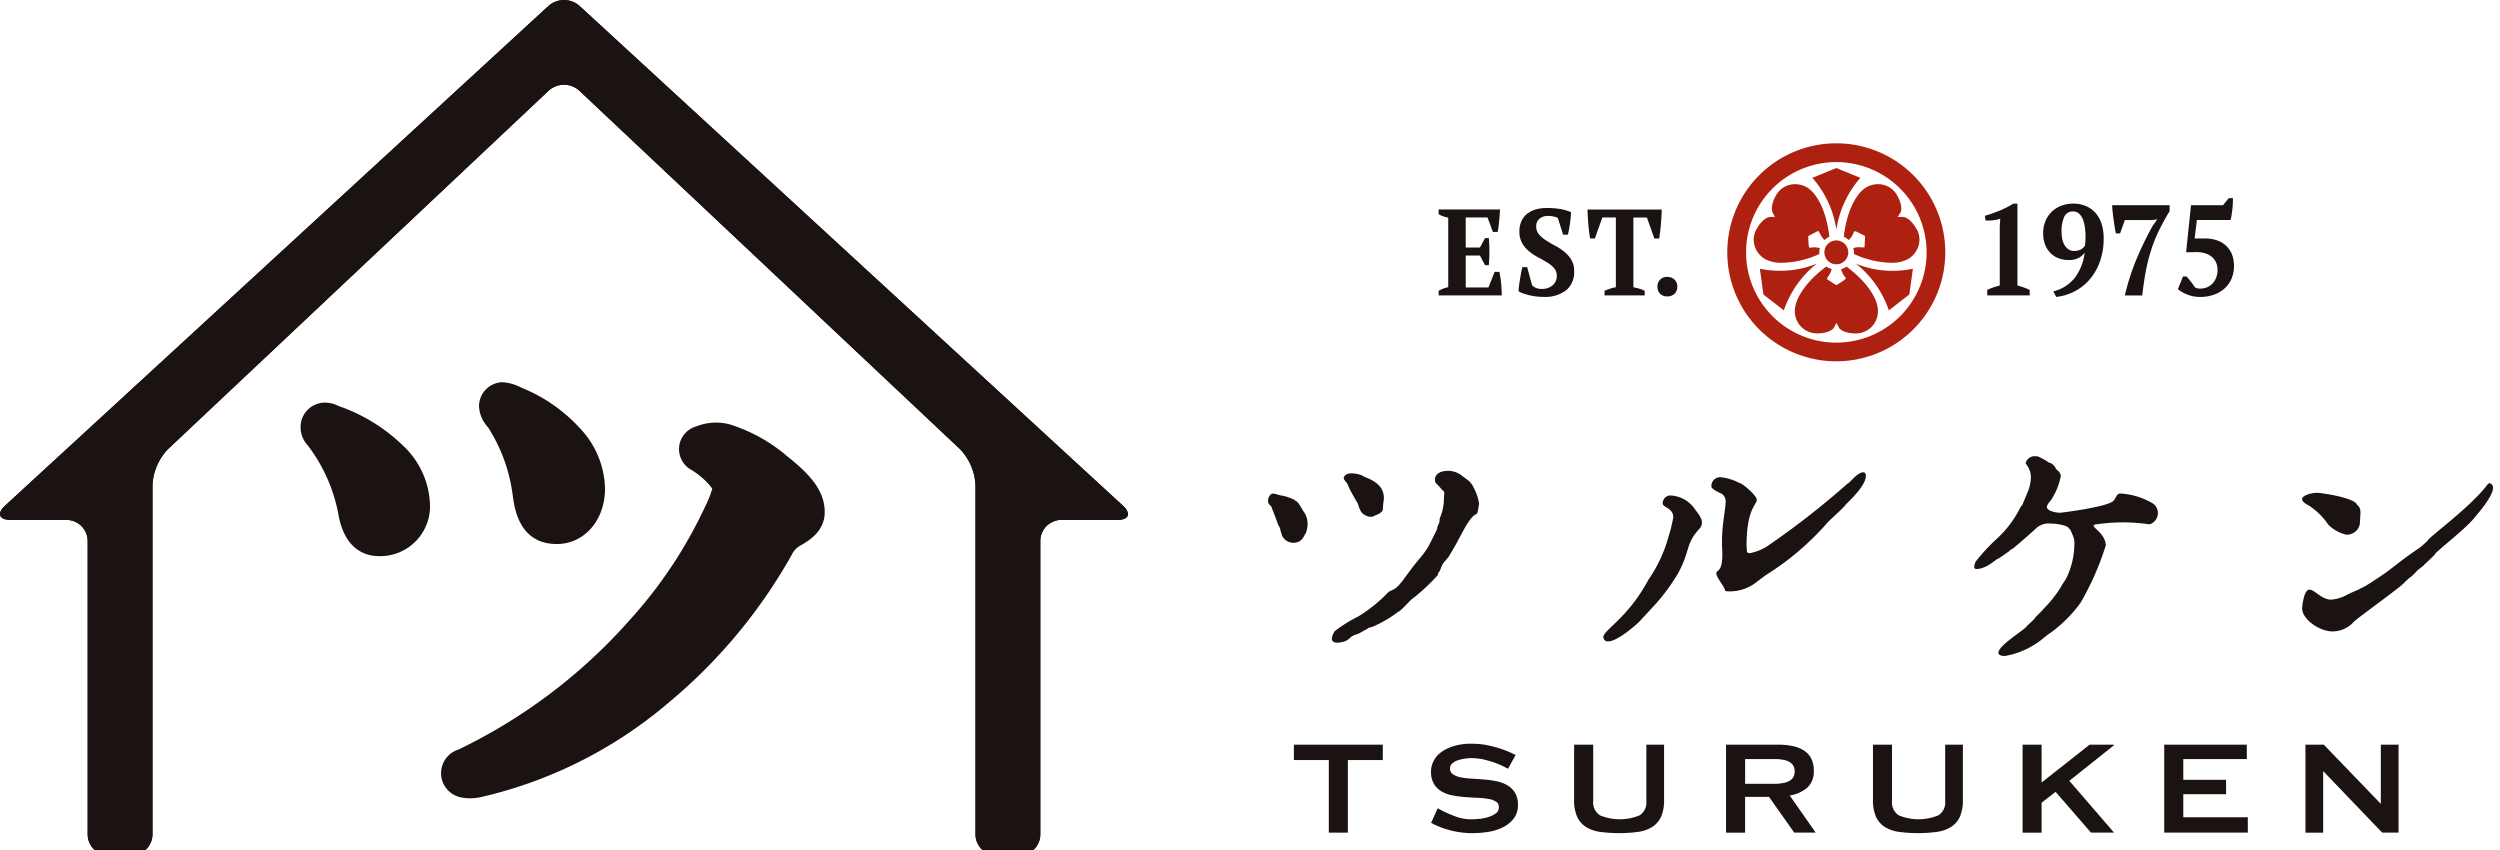 <svg xmlns="http://www.w3.org/2000/svg" xmlns:xlink="http://www.w3.org/1999/xlink" width="250" height="85" viewBox="0 0 250 85">
  <defs>
    <clipPath id="clip-path">
      <rect id="長方形_5" data-name="長方形 5" width="250" height="85" fill="none"/>
    </clipPath>
  </defs>
  <g id="menu-logo" transform="translate(0 0)">
    <g id="グループ_1" data-name="グループ 1" transform="translate(0 0)" clip-path="url(#clip-path)">
      <path id="パス_1" data-name="パス 1" d="M36.448,39.652a8.45,8.45,0,0,1,2.7,5.745,4.983,4.983,0,0,1-5.093,5.316c-1.257,0-3.457-.557-4.078-4.288A16.238,16.238,0,0,0,27.053,39.8L26.9,39.6a2.611,2.611,0,0,1-.68-1.672,2.434,2.434,0,0,1,2.4-2.567,3.052,3.052,0,0,1,1.319.3c.062.026.133.057.224.092a17.347,17.347,0,0,1,6.287,3.9M47.424,44.6c.178,1.339.652,4.9,4.417,4.9,2.747,0,4.818-2.379,4.818-5.534a9.045,9.045,0,0,0-2.513-6.048,16.038,16.038,0,0,0-5.676-3.98l-.241-.106a4.587,4.587,0,0,0-1.824-.51h-.158l-.156.026a2.412,2.412,0,0,0-2.033,2.377,3.3,3.3,0,0,0,.9,2.1A16.388,16.388,0,0,1,47.424,44.6M74.955,40.79a16.346,16.346,0,0,0-5.868-3.267,5.377,5.377,0,0,0-3.307.217,2.362,2.362,0,0,0-.432,4.377,7.988,7.988,0,0,1,1.744,1.476,2.9,2.9,0,0,1,.29.38,10.37,10.37,0,0,1-.694,1.748A45.31,45.31,0,0,1,59.06,57.179a54.2,54.2,0,0,1-16.921,12.81l-.175.08a2.469,2.469,0,0,0,.545,4.805,3.888,3.888,0,0,0,.664.056,5.3,5.3,0,0,0,1.243-.159A44.151,44.151,0,0,0,63.094,65.3,52.761,52.761,0,0,0,75.329,50.583a2.011,2.011,0,0,1,.812-.9c.848-.469,2.486-1.419,2.488-3.361,0-2.157-1.464-3.771-3.674-5.535" transform="translate(3.843 4.901)" fill="#1a1311"/>
      <path id="パス_2" data-name="パス 2" d="M111.733,51.993c1.16,0,1.41-.642.556-1.428L57.951.59a2.34,2.34,0,0,0-3.1,0L.508,50.565c-.854.786-.6,1.428.556,1.428H6.656A2.116,2.116,0,0,1,8.766,54.1v29.33a2.116,2.116,0,0,0,2.11,2.111H13.14a2.115,2.115,0,0,0,2.109-2.111V48.481a5.6,5.6,0,0,1,1.536-3.556L54.862,9.07a2.278,2.278,0,0,1,3.073,0L96.012,44.925a5.6,5.6,0,0,1,1.536,3.556V83.433a2.115,2.115,0,0,0,2.109,2.111h2.265a2.116,2.116,0,0,0,2.11-2.111V54.1a2.116,2.116,0,0,1,2.11-2.111Z" transform="translate(0 0)" fill="#1a1311"/>
      <path id="パス_3" data-name="パス 3" d="M111.733,51.993c1.16,0,1.41-.642.556-1.428L57.951.59a2.34,2.34,0,0,0-3.1,0L.508,50.565c-.854.786-.6,1.428.556,1.428H6.656A2.116,2.116,0,0,1,8.766,54.1v29.33a2.116,2.116,0,0,0,2.11,2.111H13.14a2.115,2.115,0,0,0,2.109-2.111V48.481a5.6,5.6,0,0,1,1.536-3.556L54.862,9.07a2.278,2.278,0,0,1,3.073,0L96.012,44.925a5.6,5.6,0,0,1,1.536,3.556V83.433a2.115,2.115,0,0,0,2.109,2.111h2.265a2.116,2.116,0,0,0,2.11-2.111V54.1a2.116,2.116,0,0,1,2.11-2.111Z" transform="translate(0 0)" fill="#1a1311"/>
      <path id="パス_4" data-name="パス 4" d="M114.107,45.058a2.059,2.059,0,0,1,.431,1.425,2.632,2.632,0,0,1-.2.863c-.133,0-.2.895-1.26.895a1.287,1.287,0,0,1-1.094-.73l-.132-.465c-.033,0-.033-.065-.033-.132,0-.166-.265-.531-.265-.6s-.6-1.591-.6-1.591c0-.2-.365-.266-.365-.7,0-.232.165-.7.5-.7.3,0,.7.2.929.2a4.783,4.783,0,0,1,1.291.465c0,.033-.032.065.034.065.232,0,.761,1,.761,1m3.4,13.171c-.265,0-.531-.065-.531-.43a1.682,1.682,0,0,1,.3-.73,13.678,13.678,0,0,1,2.286-1.426,14.434,14.434,0,0,0,3.016-2.419c.464-.4.664-.033,1.723-1.526,1.591-2.188,1.69-2.021,2.32-3.082.1-.166.9-1.724.9-1.824,0-.4.232-.3.232-.961a4.974,4.974,0,0,0,.431-2.089c0-.166.033-.3.033-.4,0-.332-.066-.232-.233-.4-.53-.7-.695-.563-.695-1.028,0-.563.563-.863,1.259-.863a2.225,2.225,0,0,1,1.457.5c.5.4.862.53,1.159,1.194a4.906,4.906,0,0,1,.531,1.557v.067c-.3,1.856-.067.1-1.392,2.321l-.894,1.658s-.629,1.128-.829,1.393l-.4.465c-.233.232-.4.993-.531.993-.033,0-.067.266-.1.3a20.525,20.525,0,0,1-2.485,2.321c-.1,0-.928.961-1.325,1.26a1.841,1.841,0,0,0-.265.165,11.894,11.894,0,0,1-2.419,1.393l-.463.133c0,.033,0,.067-.067.067l-.531.3a2.468,2.468,0,0,1-.663.3,1.452,1.452,0,0,0-.4.2c-.032,0-.43.4-.53.4-.132,0-.1.1-.265.1a3,3,0,0,1-.629.1m4.672-14.485c0,.266-.1.631-.1,1.128,0,.332-.663.6-.7.6-.1,0-.2.166-.5.166a.993.993,0,0,1-.563-.166c0-.033-.431,0-.729-1.126-.033-.068-.862-1.459-.961-1.791-.133-.4-.464-.564-.464-.8,0-.1.133-.465.8-.465a3.09,3.09,0,0,1,1.093.233c0,.166,2.121.5,2.121,2.221" transform="translate(16.213 6.04)" fill="#1a1311"/>
      <path id="パス_5" data-name="パス 5" d="M145.771,44.289a.775.775,0,0,1,.762-.8,3.12,3.12,0,0,1,2.353,1.227c.1.165.795.961.795,1.358a.839.839,0,0,1-.2.7c-1.458,1.591-.894,2.056-2.121,4.41a19.541,19.541,0,0,1-2.717,3.615l-1.259,1.359c-.6.563-2.22,1.921-3.048,1.921a.437.437,0,0,1-.5-.43c0-.7,2.453-1.89,4.506-5.734a14.044,14.044,0,0,0,2.021-4.344,15.378,15.378,0,0,0,.464-1.889c0-.961-1.061-.995-1.061-1.393m5.368,7c0-.4.6-.065.6-1.89,0-.463-.033-.827-.033-.96V48c0-1.656.365-3.148.365-3.912a.913.913,0,0,0-.431-.795c-.065,0-.994-.431-.994-.7a.873.873,0,0,1,.929-.928,5.323,5.323,0,0,1,1.922.6c.232,0,1.69,1.226,1.69,1.658,0,.5-1.027.895-1.027,4.575,0,.332.033.133.033.531,0,.165.1.232.3.232a5.039,5.039,0,0,0,1.69-.663,82.348,82.348,0,0,0,8.085-6.3c.166,0,.961-1.126,1.558-1.126.165,0,.265.132.265.364,0,1.094-2.055,2.852-2.055,2.917,0,.1-1.69,1.624-1.79,1.757a27.489,27.489,0,0,1-6.2,5.271l-.928.7a4.289,4.289,0,0,1-2.651.9c-.463,0-.463-.067-.463-.1,0-.332-.862-1.261-.862-1.691" transform="translate(20.5 6.057)" fill="#1a1311"/>
      <path id="パス_6" data-name="パス 6" d="M179.907,44.095c0,.033-.463.465-.463.762,0,.333.761.564,1.359.564,0,0,4.208-.5,5.169-1.094.4-.232.365-.828.829-.828a7.193,7.193,0,0,1,3.247.995,1.179,1.179,0,0,1-.331,2.088,19.544,19.544,0,0,0-2.586-.2,20.558,20.558,0,0,0-2.782.2c-.068,0-.233.068-.233.133,0,.265,1.159.829,1.226,1.956a28.334,28.334,0,0,1-2.518,5.736,13.415,13.415,0,0,1-3.149,3.117c-.065,0-.993.8-1.126.861a8.3,8.3,0,0,1-3.282,1.359H175.2c-.166,0-.6-.033-.6-.332,0-.7,2.453-2.189,2.784-2.586.165-.2.861-.795.861-.863s.862-.861.862-.928a12.1,12.1,0,0,0,1.723-2.154c.132-.266.5-.8.5-.8a7.773,7.773,0,0,0,.86-3.447,1.837,1.837,0,0,0-.132-.9l-.2-.465c-.133-.3-.233-.264-.233-.3,0-.2-.928-.463-1.789-.463a1.854,1.854,0,0,0-1.459.463c-.165.166-2.352,2.122-2.485,2.122-.068,0-.3.265-.331.265s-.9.631-.928.631c-.233,0-1.16,1.061-2.254,1.061-.133,0-.2-.1-.2-.233a1.418,1.418,0,0,1,.165-.531,19.331,19.331,0,0,1,2.121-2.287,10.6,10.6,0,0,0,2.286-3.017c.1-.232.3-.332.3-.5,0,0,.564-1.326.564-1.359a3.924,3.924,0,0,0,.232-1.26,2.055,2.055,0,0,0-.531-1.359.918.918,0,0,1,1-.73.723.723,0,0,1,.264.033,7.271,7.271,0,0,1,1.127.631c.3,0,.63.5.63.563,0,.1.5.332.5.762a6.66,6.66,0,0,1-.929,2.321" transform="translate(25.242 5.853)" fill="#1a1311"/>
      <path id="パス_7" data-name="パス 7" d="M203.691,53.764a3.946,3.946,0,0,0,1.723-.564l1.061-.465c.166-.165.066.067,1.425-.828l.8-.531c1.094-.728,2.054-1.624,3.811-2.784a9.559,9.559,0,0,0,.828-.73c0-.265,4.308-3.348,6-5.636a.285.285,0,0,1,.2-.1c.166,0,.333.232.333.465,0,.9-1.758,2.852-1.758,2.852-.694,1.028-4.042,3.58-4.042,3.779,0,.033-.464.465-.631.63l-.463.431a.15.15,0,0,1-.1.1l-.4.332c-.1,0-.728.795-.961.861l-.5.463c0,.2-4.872,3.681-5.069,3.945a2.879,2.879,0,0,1-2.122.962c-1.292,0-3.048-1.194-3.048-2.321,0,0,.132-1.857.728-1.857.563,0,1.194,1,2.187,1m-1.456-10.676a2.323,2.323,0,0,1,.662.067c.166,0,2.982.431,3.347,1.061,0,.133.365.166.365.828v.166l-.067,1.028a1.323,1.323,0,0,1-1.359,1.028,3.781,3.781,0,0,1-1.789-1,6.885,6.885,0,0,0-1.856-1.856c0-.032-.761-.332-.761-.7,0-.4,1.029-.631,1.458-.631" transform="translate(29.433 6.197)" fill="#1a1311"/>
      <path id="パス_8" data-name="パス 8" d="M177.592,26.932h-4.246v-.554c.205-.094.41-.179.62-.251a6.524,6.524,0,0,1,.632-.187V20.023l.049-.762a3.259,3.259,0,0,1-.712.155,5.365,5.365,0,0,1-.761.026l-.061-.477a13.4,13.4,0,0,0,1.417-.49,8.875,8.875,0,0,0,1.417-.722h.417V25.94q.306.077.613.187c.205.072.408.157.613.251Z" transform="translate(25.378 2.611)" fill="#1a1311"/>
      <path id="パス_9" data-name="パス 9" d="M178.193,20.717a3.138,3.138,0,0,1,.221-1.2,2.758,2.758,0,0,1,.619-.934,2.825,2.825,0,0,1,.952-.613,3.3,3.3,0,0,1,1.227-.219,3.113,3.113,0,0,1,1.276.251,2.755,2.755,0,0,1,.957.7,3.041,3.041,0,0,1,.6,1.1,4.854,4.854,0,0,1,.2,1.437,6.86,6.86,0,0,1-.344,2.212,5.651,5.651,0,0,1-.97,1.779,5.089,5.089,0,0,1-3.436,1.849l-.282-.554a3.92,3.92,0,0,0,2.173-1.393,5.162,5.162,0,0,0,.957-2.474,1.84,1.84,0,0,1-.613.529,2.055,2.055,0,0,1-.983.205,2.869,2.869,0,0,1-.987-.167,2.238,2.238,0,0,1-.811-.509,2.439,2.439,0,0,1-.553-.844,3.1,3.1,0,0,1-.2-1.161m1.84-.077a3.007,3.007,0,0,0,.08.709,2.028,2.028,0,0,0,.239.594,1.255,1.255,0,0,0,.393.4,1.01,1.01,0,0,0,.553.148,1.382,1.382,0,0,0,.65-.148,1.042,1.042,0,0,0,.43-.4c.016-.112.028-.25.037-.414s.013-.321.013-.476a6.628,6.628,0,0,0-.069-.961,3.169,3.169,0,0,0-.214-.8,1.512,1.512,0,0,0-.38-.547.841.841,0,0,0-.577-.206.92.92,0,0,0-.884.522,3.562,3.562,0,0,0-.271,1.578" transform="translate(26.122 2.611)" fill="#1a1311"/>
      <path id="パス_10" data-name="パス 10" d="M185,20.711h-.416c-.041-.18-.083-.4-.124-.664s-.079-.527-.116-.794-.068-.522-.092-.765-.038-.445-.038-.6h5.743v.6a21.819,21.819,0,0,0-1.116,2.04,14.557,14.557,0,0,0-.761,1.935,18.1,18.1,0,0,0-.51,2.053q-.2,1.072-.35,2.4h-1.742a23.347,23.347,0,0,1,1.141-3.57,32.754,32.754,0,0,1,1.657-3.416l.454-.621-.613.065h-2.638Z" transform="translate(27.005 2.631)" fill="#1a1311"/>
      <path id="パス_11" data-name="パス 11" d="M195.034,17.27h.415q0,.193-.01.5c-.008.206-.025.418-.049.631s-.054.42-.087.613a3.109,3.109,0,0,1-.1.445h-3.361l-.222,1.845h1.02a3.654,3.654,0,0,1,1.2.186,2.577,2.577,0,0,1,.922.541,2.469,2.469,0,0,1,.588.864,3.371,3.371,0,0,1-.057,2.474,2.811,2.811,0,0,1-.717.967,3.2,3.2,0,0,1-1.067.607,4.007,4.007,0,0,1-1.324.212,3.437,3.437,0,0,1-1.3-.239,3.606,3.606,0,0,1-.944-.535l.516-1.277h.355c.057.061.122.138.2.233l.232.3c.083.1.161.206.235.309s.139.194.195.272a1.443,1.443,0,0,0,.228.077,1.117,1.117,0,0,0,.276.026,1.735,1.735,0,0,0,.687-.135,1.583,1.583,0,0,0,.546-.381,1.832,1.832,0,0,0,.361-.586,2,2,0,0,0,.136-.754,1.792,1.792,0,0,0-.166-.794,1.545,1.545,0,0,0-.449-.56,1.94,1.94,0,0,0-.66-.329,2.86,2.86,0,0,0-.8-.11l-1.068.014.49-4.705h3.2Z" transform="translate(27.845 2.54)" fill="#1a1311"/>
      <path id="パス_12" data-name="パス 12" d="M131.605,18.262c-.016.368-.042.749-.081,1.141s-.089.762-.151,1.106h-.478l-.537-1.449h-2.18v3.008H129.6l.513-.945h.373c.04.4.059.847.059,1.338s-.018.95-.059,1.375h-.373l-.513-.969h-1.422v3.192h2.273l.618-1.56h.478c.031.156.062.333.093.528s.056.4.077.609.034.419.046.632.017.408.017.588h-6.307V26.39a4.012,4.012,0,0,1,.444-.21,2.8,2.8,0,0,1,.513-.147V19.086a4.746,4.746,0,0,1-.5-.141,2.355,2.355,0,0,1-.461-.216v-.467Z" transform="translate(18.394 2.686)" fill="#1a1311"/>
      <path id="パス_13" data-name="パス 13" d="M133.79,25.856a1.277,1.277,0,0,0,.36.252,1.393,1.393,0,0,0,.619.116,1.625,1.625,0,0,0,1.066-.349,1.2,1.2,0,0,0,.425-.977,1.1,1.1,0,0,0-.274-.761,3.024,3.024,0,0,0-.693-.564c-.281-.173-.579-.342-.9-.51a5.3,5.3,0,0,1-.9-.6,2.96,2.96,0,0,1-.693-.816,2.3,2.3,0,0,1-.275-1.172,2.417,2.417,0,0,1,.211-1.045,2.01,2.01,0,0,1,.577-.73,2.487,2.487,0,0,1,.869-.429,3.98,3.98,0,0,1,1.084-.141,7.972,7.972,0,0,1,1.323.1,4.559,4.559,0,0,1,1.1.326q-.012.246-.041.564c-.018.213-.045.424-.076.633s-.064.4-.1.588-.069.337-.1.461H136.9l-.54-1.683a1.81,1.81,0,0,0-.415-.134,2.509,2.509,0,0,0-.568-.062,1.3,1.3,0,0,0-.831.27.945.945,0,0,0-.341.787,1.173,1.173,0,0,0,.281.792,3.2,3.2,0,0,0,.7.6q.42.27.917.535a5.577,5.577,0,0,1,.917.607,3.157,3.157,0,0,1,.7.8,2.149,2.149,0,0,1,.281,1.136,2.356,2.356,0,0,1-.788,1.9,3.489,3.489,0,0,1-2.314.67,5.958,5.958,0,0,1-.752-.049,6.531,6.531,0,0,1-.718-.137,5.555,5.555,0,0,1-.6-.184,1.334,1.334,0,0,1-.391-.209c.008-.188.028-.39.058-.608s.065-.434.1-.65.071-.423.11-.619.078-.368.117-.516h.478Z" transform="translate(19.416 2.668)" fill="#1a1311"/>
      <path id="パス_14" data-name="パス 14" d="M144.169,26.857h-4.011v-.466c.156-.067.333-.133.531-.2a3.515,3.515,0,0,1,.6-.154V19.061h-1.352l-.746,2.1h-.478c-.031-.163-.061-.373-.093-.626s-.058-.516-.081-.786-.042-.538-.058-.8-.023-.494-.023-.683h7.414c0,.2-.007.426-.023.687s-.034.528-.058.8-.05.531-.081.779-.062.461-.093.633h-.478l-.746-2.1h-1.352v6.973c.2.04.4.089.6.147a2.784,2.784,0,0,1,.531.21Z" transform="translate(20.297 2.686)" fill="#1a1311"/>
      <path id="パス_15" data-name="パス 15" d="M144.557,25.121a.923.923,0,0,1,.979-.982,1,1,0,0,1,.722.27.944.944,0,0,1,.281.712.922.922,0,0,1-.281.705,1.009,1.009,0,0,1-.722.265.973.973,0,0,1-.712-.265.947.947,0,0,1-.267-.705" transform="translate(21.192 3.551)" fill="#1a1311"/>
      <path id="パス_16" data-name="パス 16" d="M161.552,34.292a10.9,10.9,0,1,1,10.89-10.9,10.906,10.906,0,0,1-10.89,10.9m0-19.922a9.027,9.027,0,1,0,9.023,9.027,9.035,9.035,0,0,0-9.023-9.027m0,10.221a1.193,1.193,0,1,0-.6-.159,1.2,1.2,0,0,0,.6.159m2.4-8.646-2.4-.98-2.4.98a10.087,10.087,0,0,1,2.4,5.19,10.082,10.082,0,0,1,2.4-5.19m-8.035,9.293a10.378,10.378,0,0,1-2.017-.2l.354,2.57L156.3,29.2a10.118,10.118,0,0,1,3.292-4.676,9.449,9.449,0,0,1-3.676.71M166.8,29.2l2.048-1.593.354-2.568a10.352,10.352,0,0,1-2.016.2,9.435,9.435,0,0,1-3.677-.711A10.072,10.072,0,0,1,166.8,29.2m-4.452-3.422.164.21-.186.192-.749.486-.161-.07-.82-.535.127-.243a2.128,2.128,0,0,0,.364-.751,1.743,1.743,0,0,1-.406-.171,1.468,1.468,0,0,1-.133-.086c-2.32,1.724-3.149,3.443-3.149,4.4A2.216,2.216,0,0,0,159.6,31.5c1.353,0,1.694-.551,1.7-.556l.26-.5.263.51s.341.551,1.694.551a2.215,2.215,0,0,0,2.192-2.284c0-.961-.828-2.681-3.147-4.4a1.767,1.767,0,0,1-.537.256,2.1,2.1,0,0,0,.333.712m7.2-4.742c-.68-1.178-1.3-1.191-1.329-1.191h-.555l.3-.458s.306-.57-.37-1.741a2.15,2.15,0,0,0-1.887-1.078,2.38,2.38,0,0,0-1.184.32c-.832.482-1.907,2.058-2.238,4.931.049.022.1.047.141.072a1.739,1.739,0,0,1,.349.267,2.151,2.151,0,0,0,.453-.646l.1-.25.258.067.8.4.022.176-.052.977-.274.011a1.921,1.921,0,0,0-.843.063,1.8,1.8,0,0,1,.052.591,9.4,9.4,0,0,0,3.694.879,3.5,3.5,0,0,0,1.695-.353,2.337,2.337,0,0,0,1.074-1.336,2.126,2.126,0,0,0-.195-1.7m-9.72,2.516a1.783,1.783,0,0,1,.048-.593,2.194,2.194,0,0,0-.782-.069l-.266.039-.071-.259-.047-.887.139-.106.875-.445.147.231a2.105,2.105,0,0,0,.47.693,1.763,1.763,0,0,1,.488-.335c-.33-2.874-1.4-4.451-2.238-4.933a2.37,2.37,0,0,0-1.186-.32,2.155,2.155,0,0,0-1.888,1.078c-.676,1.174-.368,1.742-.365,1.748l.235.451h-.5c-.026,0-.649.013-1.329,1.191a2.142,2.142,0,0,0-.209,1.676,2.321,2.321,0,0,0,1.089,1.365,3.514,3.514,0,0,0,1.695.352,9.392,9.392,0,0,0,3.692-.878" transform="translate(22.086 1.839)" fill="#ae2111"/>
      <path id="パス_17" data-name="パス 17" d="M139.194,64.918v5.619a1.529,1.529,0,0,0,.677,1.447,5.2,5.2,0,0,0,3.961,0,1.527,1.527,0,0,0,.678-1.447V64.918h1.772v5.535a4.057,4.057,0,0,1-.284,1.63,2.372,2.372,0,0,1-.853,1.029,3.449,3.449,0,0,1-1.411.519,14.321,14.321,0,0,1-3.9,0,3.454,3.454,0,0,1-1.413-.519,2.37,2.37,0,0,1-.852-1.029,4.058,4.058,0,0,1-.284-1.63V64.918Z" transform="translate(20.126 9.55)" fill="#1a1311"/>
      <path id="パス_18" data-name="パス 18" d="M165.255,64.918v5.619a1.529,1.529,0,0,0,.677,1.447,5.2,5.2,0,0,0,3.961,0,1.527,1.527,0,0,0,.678-1.447V64.918h1.771v5.535a4.058,4.058,0,0,1-.284,1.63,2.372,2.372,0,0,1-.853,1.029,3.448,3.448,0,0,1-1.411.519,14.32,14.32,0,0,1-3.895,0,3.454,3.454,0,0,1-1.413-.519,2.37,2.37,0,0,1-.852-1.029,4.058,4.058,0,0,1-.284-1.63V64.918Z" transform="translate(23.946 9.55)" fill="#1a1311"/>
      <path id="パス_19" data-name="パス 19" d="M157.355,73.713H159.5L156.905,70a3.509,3.509,0,0,0,1.755-.786,2.151,2.151,0,0,0,.651-1.689,2.666,2.666,0,0,0-.25-1.213,2.078,2.078,0,0,0-.719-.8,3.26,3.26,0,0,0-1.12-.451,6.811,6.811,0,0,0-1.454-.143h-5.232v8.8h1.906V70.135h2.391Zm-4.912-7.358h2.892a4.622,4.622,0,0,1,1,.092,1.8,1.8,0,0,1,.635.259.974.974,0,0,1,.334.393,1.27,1.27,0,0,1,0,.987.982.982,0,0,1-.334.393,1.779,1.779,0,0,1-.635.258,4.542,4.542,0,0,1-1,.093h-2.892Z" transform="translate(22.068 9.55)" fill="#1a1311"/>
      <path id="パス_20" data-name="パス 20" d="M196.242,72.175h-5.583V69.867h4.279V68.429h-4.279V66.355h6.351V64.918h-8.257v8.795h8.358V72.175Z" transform="translate(27.67 9.55)" fill="#1a1311"/>
      <path id="パス_21" data-name="パス 21" d="M208.607,64.918v5.919l-4.8-4.983-.9-.936H201.07v8.8h1.771V67.559l5.9,6.154h1.638v-8.8Z" transform="translate(29.476 9.55)" fill="#1a1311"/>
      <rect id="長方形_3" data-name="長方形 3" width="8.892" height="1.538" transform="translate(129.388 74.467)" fill="#1a1311"/>
      <rect id="長方形_4" data-name="長方形 4" width="1.906" height="8.025" transform="translate(132.881 75.238)" fill="#1a1311"/>
      <path id="パス_22" data-name="パス 22" d="M133.2,69.729a2.194,2.194,0,0,0-.769-.744,3.6,3.6,0,0,0-1.086-.4,10.566,10.566,0,0,0-1.245-.175c-.424-.033-.838-.061-1.245-.083a7.326,7.326,0,0,1-1.086-.134,2.11,2.11,0,0,1-.769-.3.679.679,0,0,1-.292-.6.621.621,0,0,1,.209-.477,1.569,1.569,0,0,1,.526-.309,3.581,3.581,0,0,1,.711-.175,5,5,0,0,1,.76-.059c.061,0,.123.015.183.017v-.014a6.114,6.114,0,0,1,.616.072c.056.009.114.006.17.016.087.016.158.046.242.064a8.588,8.588,0,0,1,2.38.914l.764-1.383a11.224,11.224,0,0,0-3.152-1.032l-.15-.021c-.123-.016-.244-.032-.368-.042-.232-.018-.472-.03-.735-.03a6.051,6.051,0,0,0-1.8.242,4.094,4.094,0,0,0-1.27.627,2.482,2.482,0,0,0-.744.886,2.327,2.327,0,0,0-.242,1.021,2.357,2.357,0,0,0,.292,1.246,2.168,2.168,0,0,0,.769.753,3.438,3.438,0,0,0,1.086.392,11.329,11.329,0,0,0,1.245.167q.635.05,1.245.076a8.085,8.085,0,0,1,1.086.109,2.118,2.118,0,0,1,.769.267.624.624,0,0,1,.292.568.732.732,0,0,1-.318.619,2.458,2.458,0,0,1-.752.367,4.336,4.336,0,0,1-.885.176c-.248.023-.448.034-.62.038v0a4.379,4.379,0,0,1-1.866-.32c-.016,0-.033-.007-.048-.013-.052-.017-.088-.041-.138-.06a10.1,10.1,0,0,1-1.486-.709l-.665,1.465a8.806,8.806,0,0,0,4.119,1.027,10.993,10.993,0,0,0,1.48-.109,5.151,5.151,0,0,0,1.479-.427,3.227,3.227,0,0,0,1.144-.87,2.147,2.147,0,0,0,.46-1.421,2.276,2.276,0,0,0-.292-1.221" transform="translate(18.295 9.537)" fill="#1a1311"/>
      <path id="パス_23" data-name="パス 23" d="M181.074,68.53l4.446-3.54v-.072H183.1l-1.337,1.054L178.3,68.7v-3.78h-1.9v8.8h1.9V70.72l1.4-1.086,2.857,3.293h0l.682.786h2.308Z" transform="translate(25.859 9.55)" fill="#1a1311"/>
    </g>
  </g>
</svg>
